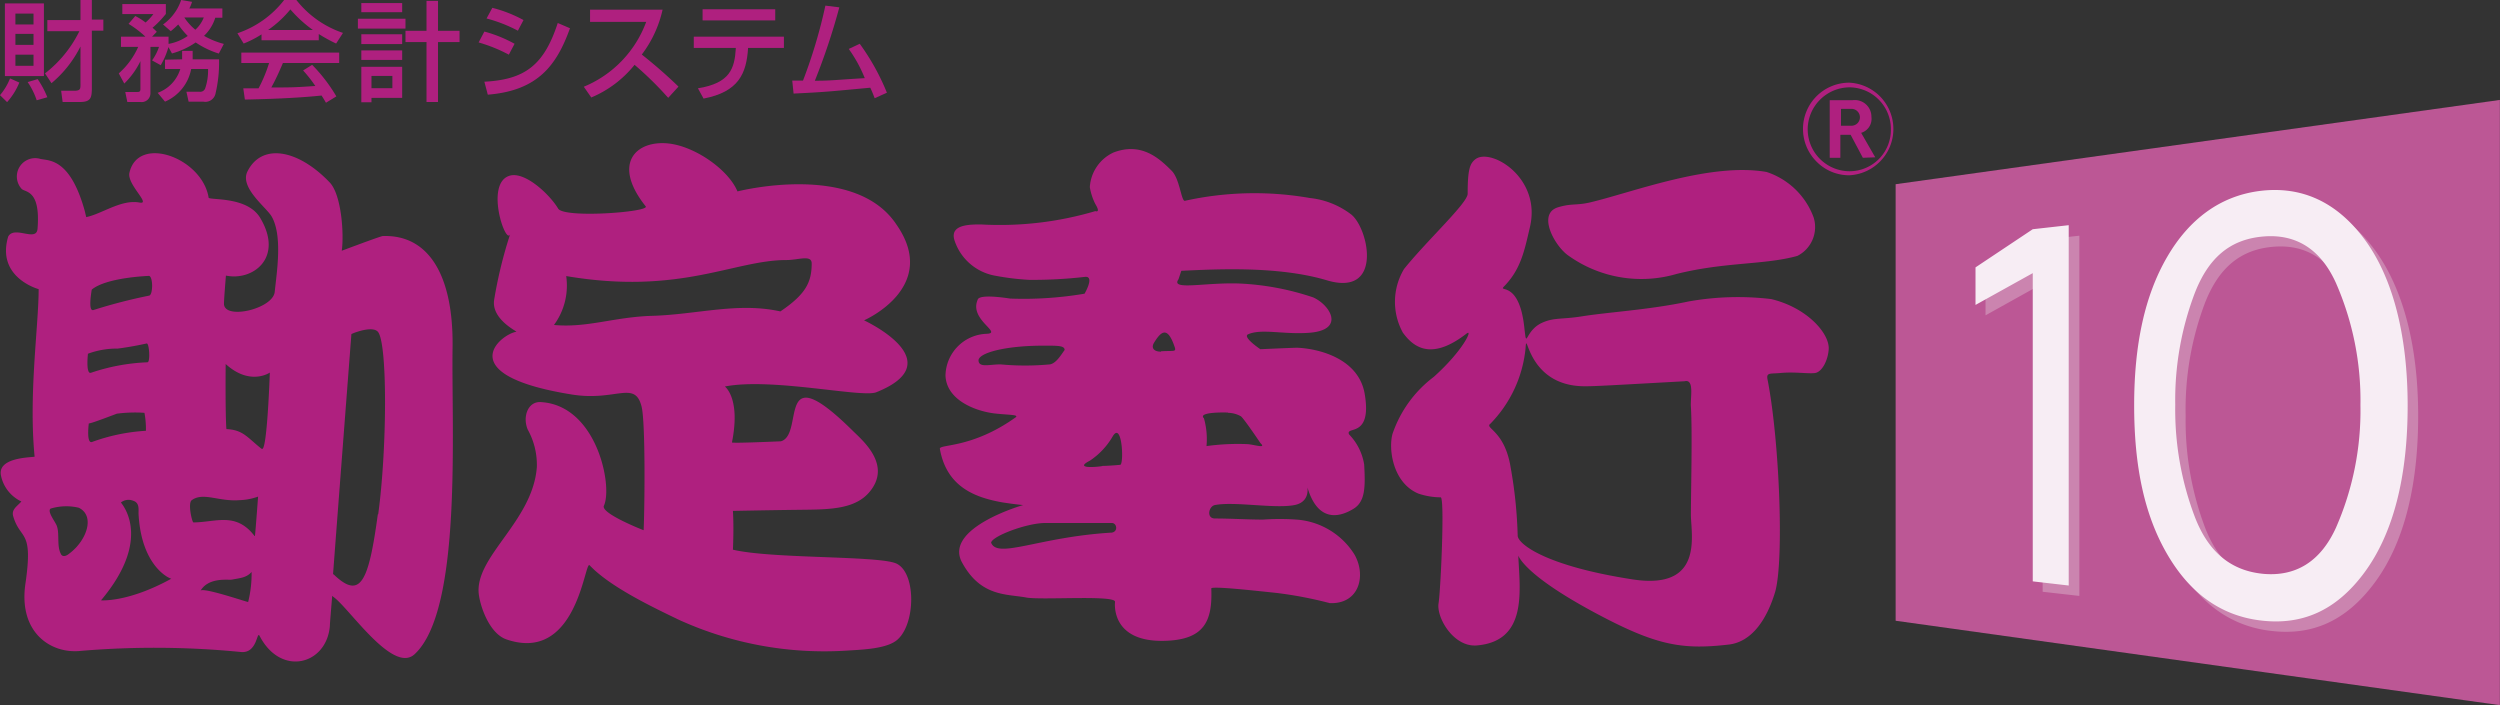 <svg xmlns="http://www.w3.org/2000/svg" width="204.39" height="57.65" viewBox="0 0 204.39 57.65"><rect x="0" y="0" width="204.39" height="57.65" fill="#333333" stroke="none"/><defs><style>.a{fill:#bc5795;}.b{fill:#cb84af;}.c{fill:#f7edf4;}.d{fill:#af207f;}</style></defs><title>kanjo</title><polygon class="a" points="204.38 57.65 154.98 50.75 154.98 15.06 204.38 8.17 204.38 57.65"/><path class="b" d="M167,48.38V23.18l-4.67,2.6V22.71L167,19.6l3-.33V48.72Zm18.58,3.19c-3.23-.41-5.74-2.24-7.59-5.43S175.33,39,175.33,34s.89-9,2.69-12.11,4.36-5,7.59-5.41c3.4-.42,6.27.88,8.54,3.95S197.7,28.16,197.7,34s-1.2,10.46-3.55,13.63S189,52,185.61,51.57Zm.21-3.81c2.72.26,4.76-1,6-3.77a24,24,0,0,0,1.95-10,24,24,0,0,0-1.95-10c-1.26-2.8-3.3-4.06-6-3.81s-4.41,1.78-5.51,4.56A24.59,24.59,0,0,0,178.69,34a24.67,24.67,0,0,0,1.62,9.22C181.41,46,183.23,47.51,185.82,47.76Z"/><path class="c" d="M166.19,47.53V22.33l-4.68,2.6V21.86l4.68-3.12,2.94-.33V47.87Zm18.57,3.19c-3.23-.41-5.74-2.24-7.59-5.43s-2.69-7.14-2.69-12.15.88-9,2.69-12.12,4.36-5,7.59-5.41c3.39-.42,6.27.88,8.55,3.95s3.53,7.75,3.53,13.61-1.19,10.46-3.53,13.63S188.15,51.15,184.76,50.72Zm.22-3.81c2.71.26,4.74-1,6-3.77a23.81,23.81,0,0,0,2-10,23.92,23.92,0,0,0-2-10c-1.26-2.79-3.29-4.05-6-3.8s-4.42,1.78-5.52,4.56a24.59,24.59,0,0,0-1.62,9.19,24.71,24.71,0,0,0,1.62,9.22C180.56,45.13,182.38,46.65,185,46.91Z"/><path class="d" d="M151.2,14.33a3.79,3.79,0,0,0,0-7.57,3.78,3.78,0,0,0-2.67,6.47A3.73,3.73,0,0,0,151.2,14.33Zm-3.41-3.79a3.45,3.45,0,0,1,3.41-3.4,3.41,3.41,0,0,1,3.39,3.4A3.38,3.38,0,0,1,151.2,14a3.43,3.43,0,0,1-3.41-3.41Z"/><path class="d" d="M152.3,12.9l-1-1.88h-.84V12.9h-.87V8.19h1.88A1.36,1.36,0,0,1,153,9.56a1.19,1.19,0,0,1-.84,1.3l1.15,2Zm-.94-4h-.85v1.38h.86a.69.69,0,1,0,0-1.38Z"/><path class="d" d="M37,28.44c.09-6-2-9.29-5.73-9.14-.49.13-3.33,1.2-3.33,1.2.19-1.27,0-4.59-1-5.6-2.56-2.68-5.56-3.26-6.73-.84-.59,1.31,1.56,2.89,2,3.64.91,1.6.41,4.58.25,6.16-.14,1.39-4.08,2.31-4.15,1,0-.4.16-2.33.16-2.33,2.16.46,4.74-1.41,2.83-4.67-1-1.76-3.86-1.49-4.24-1.68-.5-3.26-5.77-5.21-6.48-2.05-.21.95,1.81,2.61.83,2.43-1.49-.28-3.08.93-4.36,1.19l-.13-.54C5.74,13,4.07,13.14,3.33,13a1.5,1.5,0,0,0-1.58,2.42c.26.34,1.58,0,1.32,3.27-.07,1.14-1.89-.28-2.4.65-1,3.36,2.49,4.3,2.49,4.3,0,3-.83,8.58-.33,13.7-.41.07-3.11.07-2.74,1.59A3,3,0,0,0,1.75,41c-.37.41-.83.65-.67,1.21.59,2,1.66,1,1,5.5-.59,4,2.08,5.79,4.57,5.5a72,72,0,0,1,13,.09c1.42.18,1.33-1.8,1.58-1.3,1.75,3.36,5.49,2.34,5.74-.84,0-.18.08-1.09.19-2.45a.81.81,0,0,0,.14.12c1.33,1,4.82,6.25,6.58,4.67C37.81,49.91,36.9,35.13,37,28.44ZM7.5,23.68c1.19-1,4.62-1.12,4.62-1.12.4-.13.42,1.55.07,1.61a43.31,43.31,0,0,0-4.56,1.18C7.16,25.48,7.51,23.67,7.5,23.68Zm-.31,5.24a6.73,6.73,0,0,1,2.43-.42c1.25-.16,2.37-.42,2.37-.42.21-.06.32,1.55.06,1.54a16.28,16.28,0,0,0-4.62.86C7,30.61,7.19,28.92,7.19,28.92ZM5.7,45.23c-.31.27-.63.34-.75,0-.31-.64-.07-1.62-.31-2.25-.13-.34-.81-1.18-.5-1.4a4.43,4.43,0,0,1,2.3-.07C7.79,42.17,7.1,44.17,5.7,45.23ZM7.26,34.62s0,0,0,0a.1.1,0,0,1,0,0c.23,0,2.28-.8,2.3-.8a11.55,11.55,0,0,1,2.25-.07,7.24,7.24,0,0,1,.12,1.47,15.44,15.44,0,0,0-4.42.92C7.08,36.25,7.23,34.87,7.26,34.62Zm1,14.46c4.37-5.19,1.57-8,1.63-8a1,1,0,0,1,1-.14c.57.18.41.78.44,1.13.25,4.34,2.62,5.27,2.68,5.24C10.44,49.28,8.24,49.08,8.24,49.08Zm12,.13c-.12,0-3.71-1.23-3.87-.91.66-1.11,2.2-.87,2.56-.91.68-.14,1.18-.14,1.62-.63A9.59,9.59,0,0,1,20.29,49.21Zm.55-5.39c-1.53-2-3.19-1.11-5-1.11-.1,0-.48-1.57-.13-1.82.95-.68,2.2.14,3.93,0a4.94,4.94,0,0,0,1.49-.29S20.86,43.86,20.84,43.82Zm.57-7.13c-1.19-.95-1.5-1.54-2.87-1.61-.1-1.32-.06-5.32-.06-5.32,2,1.82,3.61.7,3.61.7S21.84,37,21.41,36.69Zm9.51,5.36c-.75,5.51-1.41,7-3.58,4.94l-.08-.06c.52-6.89,1.5-19.62,1.5-19.62.41-.19,1.74-.65,2.16-.19C31.69,28,31.65,36.69,30.92,42.05Z"/><path class="d" d="M73.23,46.05c-1.62-.63-10.15-.36-13.31-1.11,0,0,.09-1.77,0-3.17,0,0,2.85-.06,5.4-.09s4.83,0,6-1.77c1.39-2.07-.82-3.92-1.58-4.67-6.41-6.34-3.91.28-5.9.84-.09,0-4,.18-4,.09.73-3.63-.58-4.57-.58-4.57,3.81-.75,11.22.94,12.38.47,6.28-2.52-1-5.88-1-5.88s6.23-2.7,2.65-7.83c-3.42-5.17-13-2.71-13-2.71-.71-1.74-3.43-3.68-5.64-3.92C52,11.45,50,13.37,52.79,16.87c.37.46-6.69,1-7.16.18-.67-1.12-2.64-3-3.91-2.7-2.16.55-.33,5.87,0,4.76a36.35,36.35,0,0,0-1.32,5.4c-.25,1.59,1.91,2.6,1.82,2.61-1.33.22-5.4,3.55,4.57,5.14,3.55.56,5.09-1.17,5.65.93.35,1.22.26,8.58.18,10.16,0,0-3.52-1.37-3.25-2,.75-1.58-.58-8.29-5.23-8.48-1,0-1.42,1.22-1,2.24a5.93,5.93,0,0,1,.75,3.08c-.33,4.46-5.16,7.36-4.74,10.44.16,1.12.91,3.17,2.24,3.64,5.79,2,6.4-6.44,6.81-6.06,1.67,1.77,5.14,3.42,7.32,4.47a28.68,28.68,0,0,0,13.56,2.52c1.41-.09,3.47-.14,4.32-.93C74.89,50.91,74.89,46.72,73.23,46.05ZM53.36,25.82c-3.16.09-5.32,1-8.07.75a5.44,5.44,0,0,0,1-4c9.31,1.58,13.71-1.31,18-1.31,1,0,2.07-.46,2.07.28,0,1.54-.49,2.52-2.56,3.92C60.34,24.69,57,25.71,53.36,25.82Z"/><path class="d" d="M96.58,22.14c2.66-.12,7.88-.43,11.91.78,4.58,1.36,3.43-4.18,2-5.37a6.71,6.71,0,0,0-3.39-1.36,26.33,26.33,0,0,0-10.24.23c-.29,0-.41-1.8-1.07-2.46-1-1-2.46-2.37-4.76-1.49a3.34,3.34,0,0,0-1.93,2.83,4.72,4.72,0,0,0,.45,1.38c.47.77,0,.58,0,.58a27.45,27.45,0,0,1-9.34,1.09c-.94,0-2.54,0-2.19,1.25a4.28,4.28,0,0,0,3.34,2.94,21,21,0,0,0,2.78.34,37.35,37.35,0,0,0,4.53-.24c.88-.13,0,1.37,0,1.37a29.69,29.69,0,0,1-6.08.4c-1.44-.22-2.59-.25-2.66.1-.72,1.64,2.1,2.73.72,2.78A3.48,3.48,0,0,0,77.3,30.7c.07,2,2.43,2.91,4,3.1,1.12.13,2,.09,1.75.31-3.62,2.59-6.29,2.18-6.21,2.59.57,3.23,3.07,4,5.09,4.37,1.16.18,1.72.22,1.72.22s-6.53,1.87-5,4.69,3.64,2.57,5.25,2.87c1.23.23,7.34-.23,7.26.36,0,0-.43,3.32,4.09,3.18,3.19-.09,3.89-1.59,3.78-4.28,0-.22,3.66.19,5.37.37a33,33,0,0,1,4.32.83c2.43.09,3-2.29,2-4A6.1,6.1,0,0,0,106,42.48a19.27,19.27,0,0,0-2.74,0c-1.27,0-2.62-.09-3.93-.09-.72,0-.52-1,0-1.1,1.64-.31,4.89.32,6.51,0s.81-2.12,1.15-1.13c.91,2.59,2.63,2.09,3.71,1.41.92-.6.93-1.77.83-3.59a4.57,4.57,0,0,0-1.24-2.47c-.31-.72,1.91.36,1.28-3.32-.52-3-4-3.71-5.53-3.76-.31,0-3,.12-3,.12s-1.49-1-1-1.22c1.08-.47,2.75,0,4.79-.11,3.27-.15,1.92-2.3.52-2.91a21.9,21.9,0,0,0-6-1.13c-2.81-.11-5.68.6-5-.35ZM81.79,29.79c-.88,0-1.76.29-1.79-.31s2.11-1.24,5.48-1.22c1,0,1.56,0,1.56.35-.32.45-.7,1.09-1.2,1.18A21.61,21.61,0,0,1,81.79,29.79Zm9,13.76c-5.91.37-9.23,2.16-9.76.82.06-.52,2.81-1.57,4.33-1.61.84,0,5.49,0,5.49,0C91.33,42.71,91.45,43.51,90.84,43.55ZM91.6,38s-.9.09-1.49.09c.37,0-2.61.39-1-.43a6,6,0,0,0,1.87-2C91.73,34.43,91.9,37.83,91.6,38Zm8.79-4.25a2.21,2.21,0,0,1,1.07.29c.32.29,1.59,2.19,1.59,2.19.5.47-.43.13-1.07.08a19,19,0,0,0-3.34.16,6.29,6.29,0,0,0-.21-2.27C97.9,33.69,100,33.71,100.39,33.73Zm-5.47-5c-.63,0-.81-.34-.57-.73.61-1,1.11-1.32,1.67.3C96.2,28.81,96,28.65,94.92,28.72Z"/><path class="d" d="M144.8,24.45a23,23,0,0,0-6.77.2c-3.11.67-6.55.87-8.68,1.21-1.68.27-2.31.08-3.3.54-1.44.67-1.2,2.35-1.44.27-.44-3.81-2.18-2.72-1.64-3.26,1.34-1.37,1.65-2.84,2.1-4.8,1-4.08-3.2-6.56-4.45-5.59-.44.35-.63.8-.63,2.82,0,.76-3.3,3.79-5.2,6.15a5.23,5.23,0,0,0-.1,5.2c1,1.39,2.49,2.18,5.2.09.57-.46-.25,1.37-2.68,3.54a9.77,9.77,0,0,0-3.36,4.64c-.35,1.22,0,4,2.1,4.89a5.78,5.78,0,0,0,1.84.31c.33.1,0,7.51-.18,8.67s1.22,3.58,3.11,3.44c4.2-.34,3.53-4.51,3.41-7.34.26.57,1.45,2.09,6.35,4.71s7,3,10.83,2.56c1.93-.21,3.13-2.09,3.78-4.18.79-2.35.41-12.42-.58-17.48-.13-.6.22-.47,1-.54,1.21-.12,2.26.07,2.86,0s1.1-1.08,1.14-2C149.54,27.21,147.7,25.14,144.8,24.45ZM133.48,47.37c-7.2-1.11-9.4-2.93-9.4-3.58a36.81,36.81,0,0,0-.58-5.6c-.49-3-2.15-3.18-1.66-3.54a10.24,10.24,0,0,0,2.88-6.14c.13-1.91,0,3.07,4.85,3.07.86,0,2-.07,8.15-.41.82-.2.47,1.3.52,2.07.13,2,0,7.21,0,8.83S139.35,48.27,133.48,47.37Z"/><path class="d" d="M128.26,20.92a10.25,10.25,0,0,0,8.8,1.48c4-1,7.23-.73,9.89-1.48a2.64,2.64,0,0,0,1.32-3.16,6.14,6.14,0,0,0-3.84-3.7c-4.6-.81-11,1.68-14.44,2.49-1.11.26-1.51.06-2.62.4C125.63,17.49,127.14,20.18,128.26,20.92Z"/><path class="d" d="M1.58,6.75a5.52,5.52,0,0,1-1,1.6L0,7.78A4.87,4.87,0,0,0,.82,6.41ZM.4.28H3.59V6.22H.4Zm.86.83V2H2.74V1.11Zm0,1.66v.9H2.74v-.9Zm0,1.7v.91H2.74V4.47Zm1.82,2a7.61,7.61,0,0,1,.79,1.48L3,8.2a5.87,5.87,0,0,0-.74-1.49ZM3.68,6A9.85,9.85,0,0,0,6.49,2.55H3.87V1.64H6.58V0h.93v1.6h.94v.91H7.51V7.12c0,.87-.06,1.22-1,1.22H5.12L5,7.42H6.06c.52,0,.52-.16.52-.53V3.8a9.37,9.37,0,0,1-2.37,3Z"/><path class="d" d="M13.77,3.85a6.17,6.17,0,0,1-.63,1.48l-.71-.39A4.06,4.06,0,0,0,13,3.83H12.3v3.8a.72.72,0,0,1-.82.71H10.41l-.17-.82h.94c.18,0,.3,0,.3-.24V5a6.5,6.5,0,0,1-1.32,1.83L9.71,6A6.24,6.24,0,0,0,11.3,3.83H9.89V3h2a8.33,8.33,0,0,0-1.38-1.05l.55-.64a5,5,0,0,1,.84.53,4.19,4.19,0,0,0,.64-.69H10V.33h3.56v.81a8.17,8.17,0,0,1-1.09,1.13,3.82,3.82,0,0,1,.35.33L12.43,3h1.35v.59a4,4,0,0,0,1.57-.65A6.53,6.53,0,0,1,14.57,2a7,7,0,0,1-.61.55L13.33,2A4,4,0,0,0,14.81,0l.89.15a2.79,2.79,0,0,1-.22.54h2.7v.76H17.6a3.45,3.45,0,0,1-.92,1.48,6.56,6.56,0,0,0,1.62.66l-.41.79A7.06,7.06,0,0,1,16,3.47a6.4,6.4,0,0,1-1.94.9Zm1.12,1c0-.3,0-.46,0-.69h.86c0,.21,0,.34,0,.69h2.16a11.16,11.16,0,0,1-.29,2.8.85.85,0,0,1-1,.66h-1.2l-.18-.81h1.06a.43.43,0,0,0,.48-.29,4.47,4.47,0,0,0,.23-1.57H15.63a3.63,3.63,0,0,1-2.14,2.67l-.6-.72a3,3,0,0,0,1.85-1.95H13.49V4.88Zm.18-3.42a4.52,4.52,0,0,0,.9,1,2.63,2.63,0,0,0,.69-1Z"/><path class="d" d="M21.38,2.81a8.11,8.11,0,0,1-1.46.75l-.51-.84A8.1,8.1,0,0,0,23.23,0h1a8.14,8.14,0,0,0,3.81,2.69l-.56.87a12.89,12.89,0,0,1-1.42-.78v.51H21.38ZM26.65,8.4c-.11-.19-.16-.28-.36-.59-1.22.13-3.2.27-6.27.33l-.13-.92h1.25A11.93,11.93,0,0,0,22,5.15H19.73V4.3h8v.85h-4.6c-.3.72-.65,1.47-.95,2,1.65,0,1.84,0,3.6-.12a11,11,0,0,0-1-1.27l.74-.46A13.38,13.38,0,0,1,27.5,7.88ZM25.58,2.45A10.33,10.33,0,0,1,23.74.77a8.92,8.92,0,0,1-1.82,1.68Z"/><path class="d" d="M29.26,1.53h3.89v.81H29.26ZM29.54.25h3.34V1H29.54Zm0,2.55h3.34v.8H29.54Zm0,1.32h3.34V4.9H29.54Zm0,1.34h3.34V8H30.37v.36h-.83Zm.83.75v1h1.71v-1Zm5.44-3.69h1.76v.92H35.81v4.9h-.94V3.44H33.15V2.52h1.72V.07h.94Z"/><path class="d" d="M41.6,4.47a12.39,12.39,0,0,0-2.47-1l.47-.89a10.89,10.89,0,0,1,2.47,1Zm-2,2.21c3.32-.17,4.88-1.36,6-4.8l1,.43c-1.08,3-2.6,5.1-6.72,5.43Zm2.74-4.17a12,12,0,0,0-2.56-1l.47-.87a10.76,10.76,0,0,1,2.55,1Z"/><path class="d" d="M47.73,7.09a9.16,9.16,0,0,0,5.1-5.3H48.24v-1h5.93a9.44,9.44,0,0,1-1.7,3.67,39.19,39.19,0,0,1,3,2.62L54.63,8a27.72,27.72,0,0,0-2.75-2.7,9,9,0,0,1-3.54,2.67Z"/><path class="d" d="M64.09,3v.92H61.16c-.13,2.12-.79,3.59-3.64,4.14l-.46-.84c2.65-.43,3-1.63,3.1-3.3H56.72V3ZM63.38.76v.91H57.44V.76Z"/><path class="d" d="M70.29,3.58a18.74,18.74,0,0,1,2.22,4l-1,.45c-.12-.31-.19-.5-.36-.86-3.4.32-3.77.36-6.27.48l-.11-1.06h.88A41.62,41.62,0,0,0,67.48.46L68.62.6a53.26,53.26,0,0,1-2,6c1.38,0,1.65-.07,4.08-.21A11.25,11.25,0,0,0,69.39,4Z"/></svg>